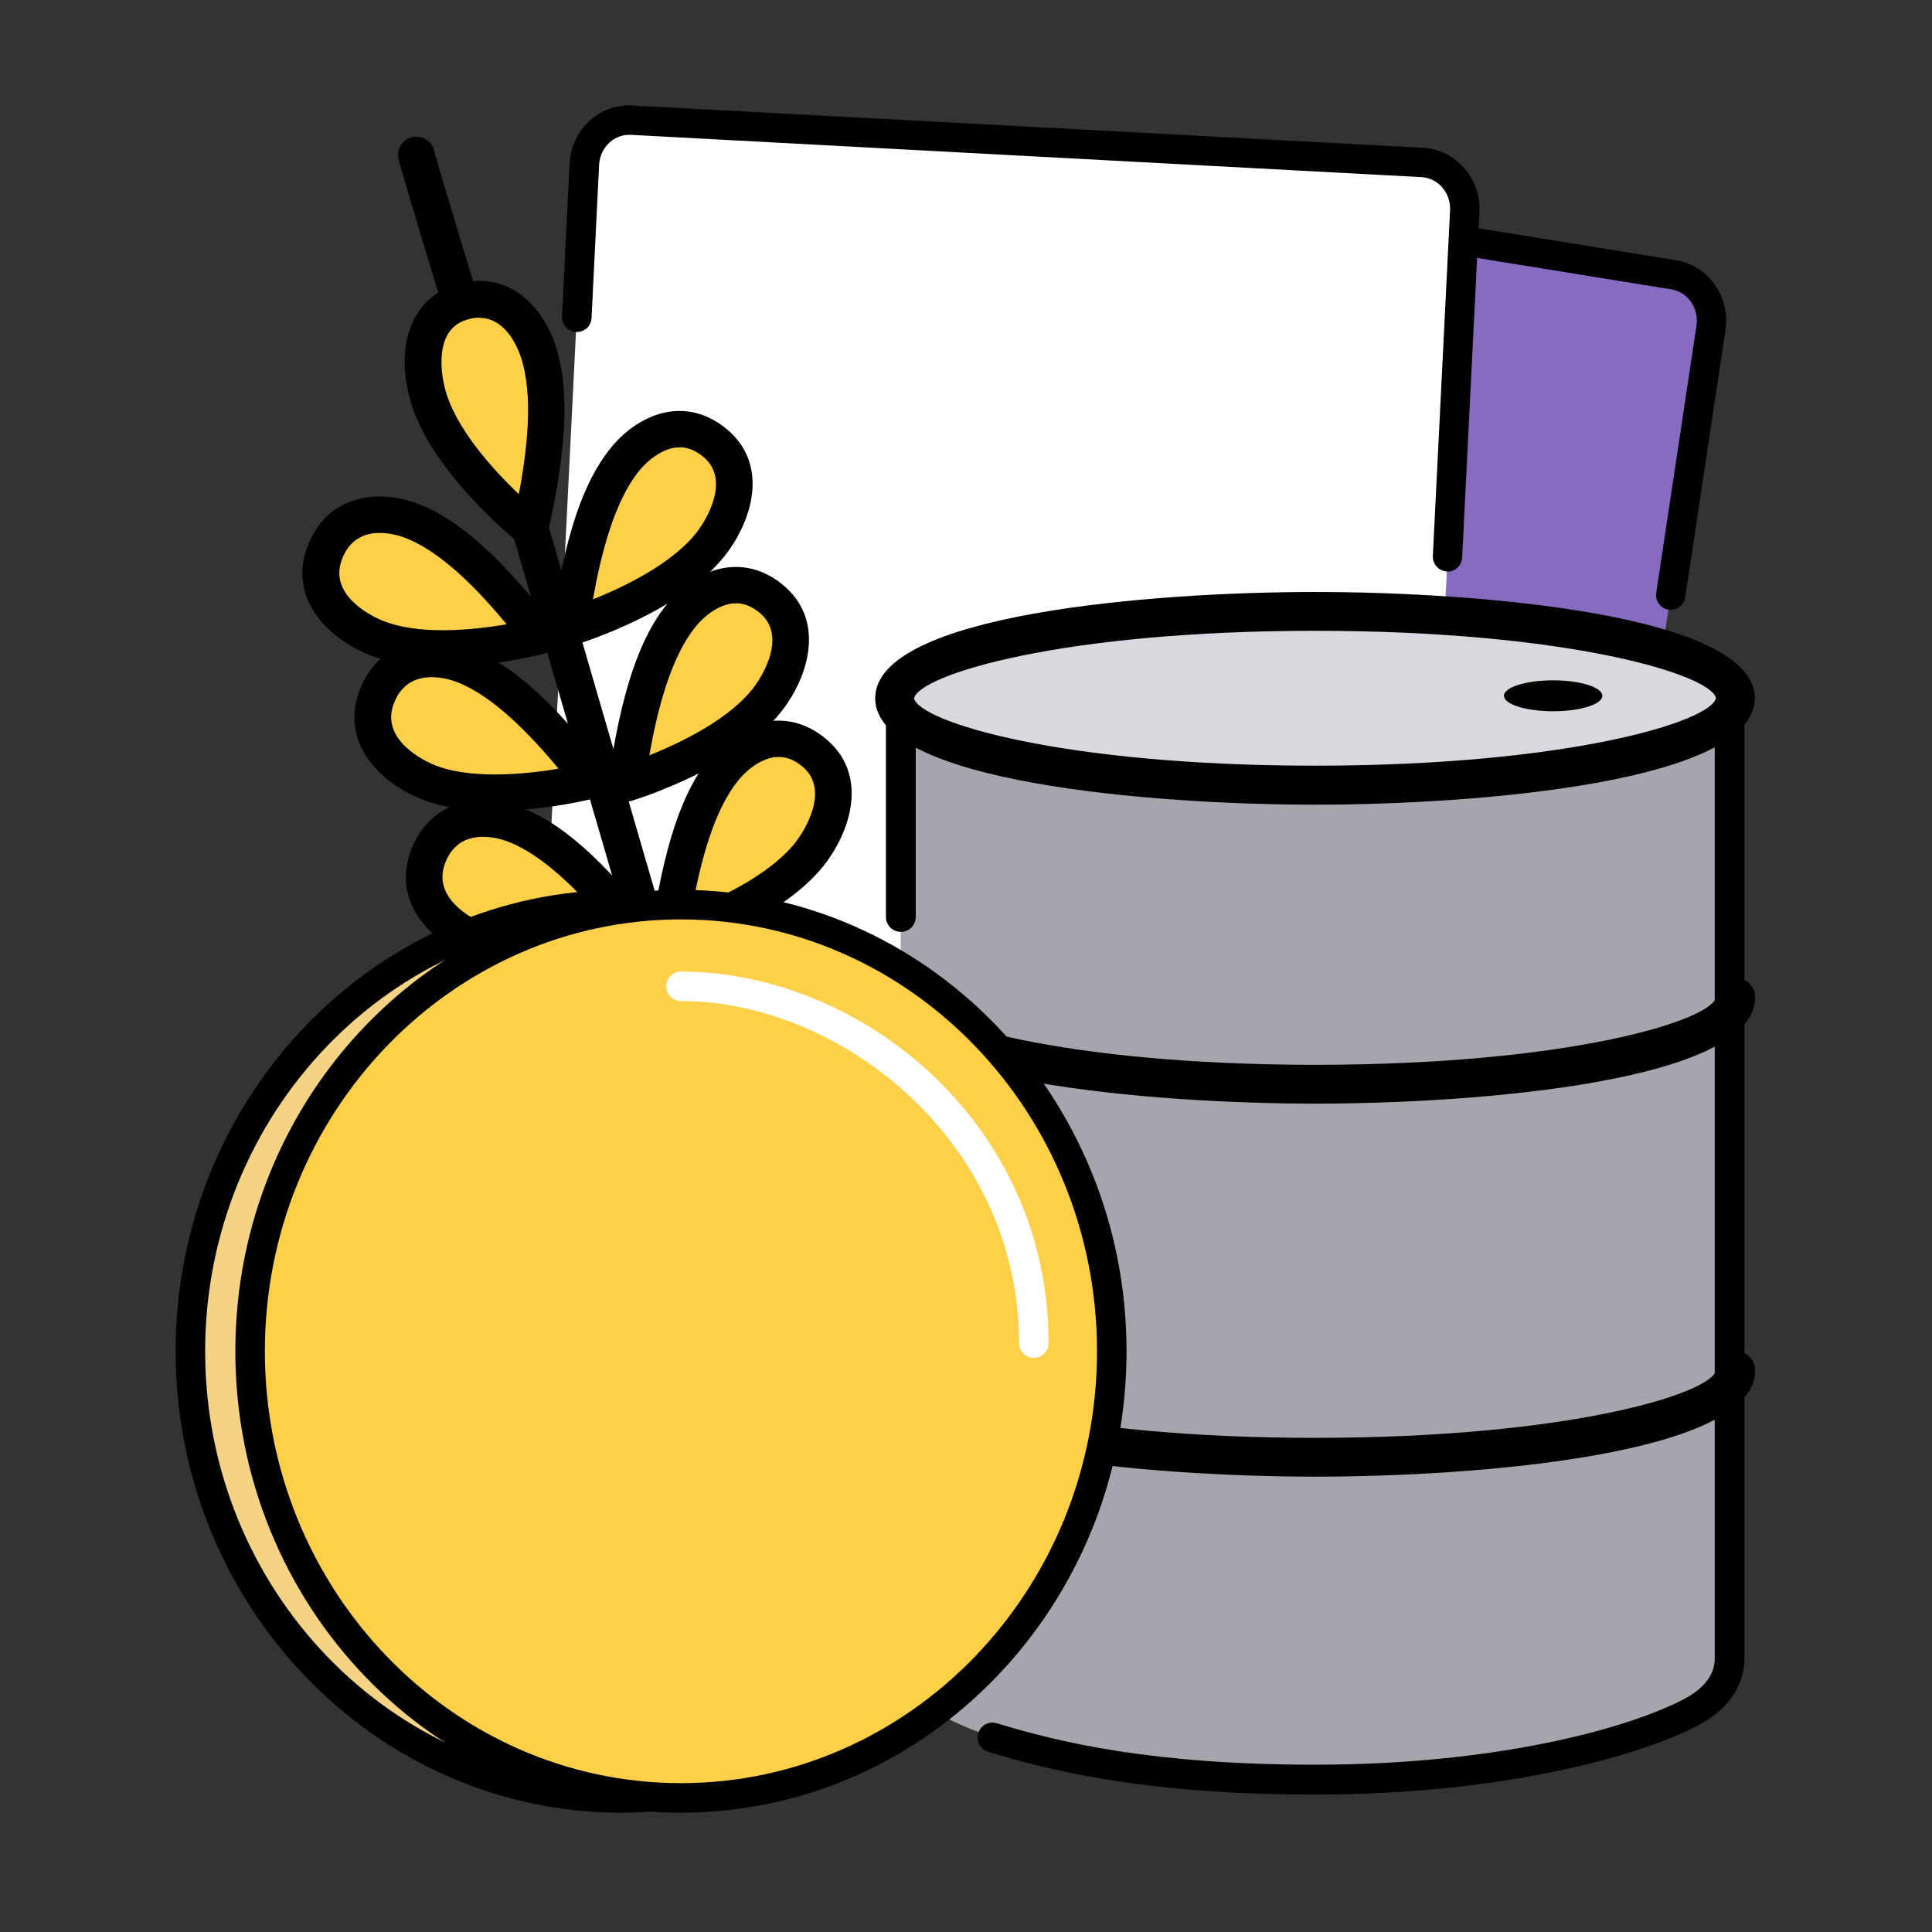 <svg width="64" height="64" viewBox="0 0 64 64" fill="none" xmlns="http://www.w3.org/2000/svg">
<rect x="0" y="0" width="64" height="64" fill="#333333" stroke="none"/>
<g id="&#217;&#133;&#216;&#180;&#216;&#170;&#217;&#130;&#216;&#167;&#216;&#170; &#216;&#167;&#217;&#136;&#216;&#177;&#216;&#167;&#217;&#130;">
<g id="Group">
<path id="Vector" d="M23.453 45.129L49.373 49.324C50.182 49.458 50.944 48.882 51.072 48.038L56.675 10.86C56.803 10.022 56.244 9.231 55.436 9.103L29.516 4.908C28.707 4.774 27.945 5.35 27.817 6.194L22.214 43.372C22.086 44.21 22.644 45.001 23.453 45.129Z" fill="#886BC1"/>
<path id="Vector_2" d="M49.606 49.836C49.501 49.836 49.396 49.83 49.297 49.813L23.377 45.618C22.307 45.443 21.568 44.407 21.737 43.302L27.34 6.118C27.421 5.571 27.706 5.094 28.148 4.774C28.573 4.466 29.085 4.344 29.597 4.425L55.517 8.62C56.588 8.794 57.327 9.83 57.158 10.935L55.825 19.785C55.785 20.053 55.54 20.233 55.273 20.198C55.005 20.157 54.825 19.907 54.865 19.64L56.198 10.79C56.285 10.214 55.913 9.673 55.366 9.586L29.446 5.391C29.196 5.35 28.94 5.414 28.73 5.565C28.503 5.728 28.358 5.978 28.311 6.264L22.708 43.447C22.621 44.023 22.993 44.565 23.54 44.652L49.46 48.847C49.711 48.888 49.967 48.824 50.176 48.672C50.403 48.509 50.548 48.259 50.595 47.974C50.636 47.706 50.88 47.526 51.148 47.561C51.415 47.602 51.596 47.852 51.555 48.12C51.473 48.666 51.188 49.144 50.746 49.464C50.409 49.708 50.013 49.836 49.606 49.836Z" fill="black"/>
<path id="Vector_3" d="M18.892 44.634L45.091 46.037C45.911 46.083 46.609 45.426 46.65 44.576L48.524 6.997C48.564 6.147 47.936 5.426 47.116 5.379L20.916 3.977C20.096 3.93 19.398 4.588 19.357 5.437L17.484 43.017C17.443 43.866 18.071 44.588 18.892 44.634Z" fill="white"/>
<path id="Vector_4" d="M45.167 46.525C45.132 46.525 45.097 46.525 45.062 46.525L18.863 45.123C17.775 45.065 16.937 44.111 16.995 42.994C17.007 42.726 17.222 42.505 17.507 42.528C17.775 42.54 17.984 42.773 17.972 43.04C17.943 43.622 18.368 44.117 18.915 44.146L45.114 45.548C45.37 45.565 45.615 45.472 45.812 45.298C46.022 45.106 46.144 44.844 46.161 44.553C46.173 44.285 46.388 44.064 46.673 44.087C46.941 44.099 47.151 44.332 47.139 44.599C47.11 45.152 46.871 45.658 46.47 46.019C46.109 46.345 45.65 46.525 45.172 46.525H45.167Z" fill="black"/>
<path id="Vector_5" d="M47.953 18.93C47.953 18.93 47.936 18.93 47.93 18.93C47.663 18.918 47.453 18.685 47.465 18.418L48.035 6.973C48.064 6.391 47.639 5.897 47.092 5.868L20.893 4.466C20.643 4.454 20.393 4.541 20.195 4.716C19.985 4.908 19.863 5.17 19.846 5.461L19.596 10.534C19.584 10.802 19.363 11.005 19.084 10.999C18.816 10.988 18.607 10.755 18.618 10.488L18.868 5.414C18.898 4.861 19.136 4.355 19.538 3.994C19.927 3.645 20.422 3.465 20.94 3.494L47.139 4.896C48.227 4.954 49.065 5.909 49.007 7.026L48.436 18.47C48.425 18.732 48.209 18.936 47.948 18.936L47.953 18.93Z" fill="black"/>
<path id="Vector_6" d="M17.565 17.516C17.565 17.516 14.72 15.235 14.15 13.007C13.87 11.925 13.934 10.441 15.249 10.016C16.634 9.568 17.501 10.627 17.833 11.639C18.333 13.158 18.065 15.276 17.565 17.51V17.516Z" fill="#FED049"/>
<path id="Vector_7" d="M17.565 18.121C17.431 18.121 17.297 18.074 17.187 17.987C17.065 17.888 14.173 15.555 13.562 13.158C13.097 11.348 13.684 9.888 15.057 9.44C16.739 8.893 17.949 10.057 18.403 11.453C18.868 12.867 18.787 14.775 18.153 17.644C18.106 17.847 17.961 18.016 17.763 18.086C17.699 18.109 17.629 18.121 17.559 18.121H17.565ZM15.872 10.522C15.738 10.522 15.593 10.546 15.436 10.598C14.313 10.964 14.656 12.547 14.737 12.861C15.075 14.188 16.349 15.572 17.187 16.37C17.472 14.868 17.67 13.082 17.257 11.837C17.146 11.5 16.75 10.528 15.872 10.528V10.522Z" fill="black"/>
<path id="Vector_8" d="M17.868 21.076C17.868 21.076 14.383 21.99 12.335 21.076C11.34 20.634 10.258 19.669 10.746 18.336C11.258 16.928 12.602 16.876 13.574 17.231C15.034 17.76 16.477 19.285 17.868 21.071V21.076Z" fill="#FED049"/>
<path id="Vector_9" d="M14.685 22.089C13.789 22.089 12.858 21.978 12.09 21.635C10.822 21.071 9.565 19.814 10.176 18.133C10.793 16.439 12.433 16.178 13.783 16.666C15.15 17.161 16.558 18.412 18.345 20.704C18.467 20.867 18.508 21.077 18.438 21.269C18.374 21.461 18.217 21.606 18.019 21.658C17.92 21.682 16.366 22.083 14.679 22.083L14.685 22.089ZM12.579 17.655C12.108 17.655 11.578 17.836 11.322 18.546C10.909 19.674 12.189 20.349 12.591 20.524C13.806 21.065 15.668 20.873 16.785 20.681C15.82 19.517 14.58 18.237 13.376 17.801C13.225 17.743 12.916 17.655 12.579 17.655Z" fill="black"/>
<path id="Vector_10" d="M19.596 25.853C19.596 25.853 16.11 26.767 14.062 25.853C13.068 25.411 11.985 24.445 12.474 23.113C12.986 21.705 14.33 21.652 15.302 22.007C16.762 22.537 18.205 24.061 19.596 25.847V25.853Z" fill="#FED049"/>
<path id="Vector_11" d="M16.407 26.866C15.511 26.866 14.58 26.755 13.812 26.412C12.544 25.848 11.287 24.591 11.898 22.909C12.515 21.216 14.156 20.954 15.505 21.443C16.873 21.938 18.281 23.183 20.067 25.481C20.189 25.644 20.23 25.853 20.16 26.045C20.096 26.237 19.939 26.383 19.741 26.435C19.642 26.458 18.089 26.86 16.401 26.86L16.407 26.866ZM14.301 22.432C13.83 22.432 13.3 22.613 13.039 23.322C12.626 24.451 13.905 25.126 14.307 25.306C15.459 25.818 17.286 25.673 18.502 25.463C17.536 24.3 16.297 23.02 15.092 22.578C14.941 22.52 14.633 22.432 14.295 22.432H14.301Z" fill="black"/>
<path id="Vector_12" d="M21.294 31.142C21.294 31.142 17.809 32.056 15.761 31.142C14.767 30.7 13.684 29.734 14.173 28.402C14.685 26.994 16.029 26.941 17.001 27.296C18.461 27.826 19.904 29.35 21.294 31.136V31.142Z" fill="#FED049"/>
<path id="Vector_13" d="M22.464 36.396C22.464 36.396 18.979 37.309 16.931 36.396C15.936 35.954 14.854 34.988 15.342 33.656C15.854 32.248 17.198 32.195 18.17 32.55C19.631 33.08 21.073 34.604 22.464 36.39V36.396Z" fill="#FED049"/>
<path id="Vector_14" d="M18.106 32.154C17.21 32.154 16.285 32.044 15.517 31.701C14.249 31.136 12.992 29.879 13.603 28.198C14.22 26.505 15.86 26.243 17.21 26.732C18.578 27.226 19.985 28.477 21.772 30.77C21.894 30.933 21.934 31.142 21.865 31.334C21.801 31.526 21.644 31.671 21.446 31.724C21.347 31.747 19.794 32.148 18.106 32.148V32.154ZM16 27.721C15.529 27.721 14.999 27.901 14.738 28.611C14.324 29.74 15.604 30.415 16.006 30.595C17.158 31.107 18.985 30.956 20.201 30.752C19.235 29.588 17.996 28.308 16.791 27.866C16.64 27.808 16.332 27.721 15.994 27.721H16Z" fill="black"/>
<path id="Vector_15" d="M18.886 20.78C18.886 20.78 22.342 19.738 23.657 17.882C24.297 16.981 24.762 15.578 23.692 14.682C22.563 13.74 21.376 14.397 20.713 15.212C19.712 16.439 19.217 18.505 18.886 20.78Z" fill="#FED049"/>
<path id="Vector_16" d="M19.543 37.362C18.647 37.362 17.716 37.251 16.948 36.908C15.68 36.343 14.423 35.087 15.034 33.405C15.651 31.712 17.292 31.45 18.642 31.939C20.009 32.434 21.417 33.679 23.203 35.977C23.325 36.14 23.366 36.349 23.296 36.541C23.232 36.733 23.075 36.879 22.877 36.931C22.778 36.954 21.225 37.356 19.538 37.356L19.543 37.362ZM17.437 32.928C16.966 32.928 16.436 33.109 16.174 33.818C15.761 34.947 17.041 35.622 17.443 35.802C18.659 36.343 20.521 36.151 21.638 35.959C20.672 34.796 19.433 33.516 18.228 33.079C18.077 33.021 17.769 32.934 17.431 32.934L17.437 32.928Z" fill="black"/>
<path id="Vector_17" d="M18.886 21.385C18.74 21.385 18.601 21.333 18.49 21.239C18.333 21.106 18.257 20.902 18.287 20.693C18.705 17.778 19.311 15.968 20.241 14.828C20.812 14.13 21.562 13.693 22.295 13.623C22.924 13.565 23.54 13.769 24.076 14.217C25.431 15.346 24.96 17.085 24.145 18.232C22.726 20.233 19.206 21.315 19.055 21.362C18.996 21.379 18.938 21.385 18.88 21.385H18.886ZM22.511 14.822C22.476 14.822 22.441 14.822 22.412 14.822C22.004 14.863 21.545 15.148 21.178 15.59C20.352 16.602 19.91 18.342 19.642 19.855C20.701 19.43 22.383 18.621 23.162 17.522C23.348 17.26 24.227 15.91 23.302 15.136C23.04 14.921 22.784 14.816 22.511 14.816V14.822Z" fill="black"/>
<path id="Vector_18" d="M22.167 31.037C22.167 31.037 25.623 29.996 26.938 28.14C27.578 27.238 28.044 25.836 26.973 24.94C25.844 23.997 24.657 24.655 23.994 25.469C22.993 26.697 22.499 28.762 22.167 31.037Z" fill="#FED049"/>
<path id="Vector_19" d="M20.742 25.882C20.742 25.882 24.198 24.841 25.513 22.985C26.153 22.083 26.618 20.681 25.548 19.785C24.419 18.842 23.232 19.5 22.569 20.314C21.568 21.542 21.073 23.608 20.742 25.882Z" fill="#FED049"/>
<path id="Vector_20" d="M20.753 26.551C20.608 26.551 20.468 26.499 20.358 26.406C20.201 26.272 20.125 26.069 20.154 25.859C20.573 22.944 21.178 21.135 22.109 19.994C22.679 19.296 23.43 18.86 24.163 18.79C24.797 18.732 25.408 18.935 25.943 19.383C27.299 20.512 26.828 22.252 26.013 23.398C24.593 25.399 21.073 26.482 20.922 26.528C20.864 26.546 20.806 26.551 20.748 26.551H20.753ZM24.378 19.988C24.343 19.988 24.308 19.988 24.279 19.988C23.872 20.029 23.412 20.314 23.046 20.756C22.22 21.769 21.777 23.509 21.51 25.021C22.569 24.596 24.25 23.788 25.03 22.688C25.216 22.426 26.095 21.076 25.169 20.303C24.908 20.087 24.652 19.983 24.378 19.983V19.988Z" fill="black"/>
<path id="Vector_21" d="M22.167 31.642C22.022 31.642 21.882 31.59 21.772 31.497C21.615 31.363 21.539 31.16 21.568 30.95C21.987 28.035 22.592 26.226 23.523 25.085C24.093 24.387 24.844 23.951 25.577 23.881C26.205 23.823 26.822 24.026 27.357 24.474C28.713 25.603 28.241 27.343 27.427 28.489C26.007 30.49 22.487 31.573 22.336 31.619C22.278 31.637 22.22 31.642 22.162 31.642H22.167ZM25.792 25.079C25.757 25.079 25.722 25.079 25.693 25.079C25.286 25.12 24.826 25.405 24.46 25.848C23.634 26.86 23.191 28.599 22.924 30.112C23.983 29.688 25.664 28.879 26.444 27.779C26.63 27.517 27.508 26.168 26.583 25.394C26.322 25.178 26.066 25.074 25.792 25.074V25.079Z" fill="black"/>
<path id="Vector_22" d="M27.142 51.017C26.88 51.017 26.636 50.848 26.56 50.581L16.983 17.685C16.89 17.365 17.076 17.027 17.396 16.934C17.716 16.841 18.054 17.027 18.147 17.347L27.724 50.243C27.817 50.563 27.631 50.901 27.311 50.994C27.252 51.011 27.2 51.017 27.142 51.017Z" fill="black"/>
<path id="Vector_23" d="M15.249 10.621C14.993 10.621 14.749 10.453 14.673 10.197C14.627 10.051 13.574 6.618 13.207 5.292C13.12 4.972 13.306 4.634 13.632 4.547C13.952 4.46 14.289 4.646 14.377 4.972C14.737 6.281 15.825 9.807 15.837 9.842C15.936 10.162 15.756 10.499 15.436 10.598C15.377 10.616 15.313 10.627 15.255 10.627L15.249 10.621Z" fill="black"/>
<path id="Vector_24" d="M29.836 54.996C29.836 55.817 30.412 56.387 31.104 56.777C32.879 57.783 36.974 58.953 43.561 58.953C49.722 58.953 53.987 57.324 55.988 56.736C56.762 56.509 57.286 55.776 57.286 54.944V23.002H29.836V54.996Z" fill="#A6A5AD"/>
<path id="Vector_25" d="M43.561 59.447C38.068 59.447 34.886 58.691 32.733 58.028C32.471 57.946 32.326 57.673 32.407 57.411C32.489 57.149 32.762 57.004 33.024 57.085C35.113 57.725 38.202 58.458 43.567 58.458C49.478 58.458 53.836 57.295 55.767 56.294C56.239 56.05 56.803 55.619 56.803 54.938V23.491H30.336V30.374C30.336 30.648 30.115 30.869 29.841 30.869C29.568 30.869 29.347 30.648 29.347 30.374V23.002C29.347 22.729 29.568 22.508 29.841 22.508H57.292C57.565 22.508 57.786 22.729 57.786 23.002V54.944C57.786 55.858 57.228 56.649 56.221 57.172C54.191 58.22 49.658 59.447 43.567 59.447H43.561Z" fill="black"/>
<path id="Vector_26" d="M43.561 26.01C51.253 26.01 57.489 24.721 57.489 23.13C57.489 21.54 51.253 20.25 43.561 20.25C35.868 20.25 29.632 21.54 29.632 23.13C29.632 24.721 35.868 26.01 43.561 26.01Z" fill="#D9D8DE"/>
<path id="Vector_27" d="M43.561 26.656C38.15 26.656 28.992 25.911 28.992 23.13C28.992 20.349 38.15 19.61 43.561 19.61C48.972 19.61 58.13 20.355 58.13 23.13C58.13 25.906 48.972 26.656 43.561 26.656ZM30.278 23.13C30.464 23.916 35.177 25.364 43.561 25.364C51.945 25.364 56.675 23.904 56.844 23.125C56.675 22.351 51.962 20.896 43.561 20.896C35.159 20.896 30.47 22.351 30.278 23.13Z" fill="black"/>
<path id="Vector_28" d="M43.561 36.559C38.15 36.559 28.992 35.814 28.992 33.039C28.992 32.684 29.283 32.393 29.638 32.393C29.993 32.393 30.278 32.678 30.284 33.033C30.458 33.813 35.171 35.273 43.567 35.273C51.962 35.273 56.681 33.813 56.849 33.033C56.849 32.678 57.135 32.393 57.495 32.393C57.856 32.393 58.141 32.684 58.141 33.039C58.141 35.82 48.983 36.559 43.572 36.559H43.561Z" fill="black"/>
<path id="Vector_29" d="M43.561 48.916C38.15 48.916 28.992 48.172 28.992 45.397C28.992 45.042 29.283 44.751 29.638 44.751C29.993 44.751 30.278 45.036 30.284 45.391C30.458 46.17 35.171 47.631 43.567 47.631C51.962 47.631 56.681 46.17 56.849 45.391C56.849 45.036 57.14 44.751 57.495 44.751C57.85 44.751 58.141 45.042 58.141 45.397C58.141 48.178 48.983 48.916 43.572 48.916H43.561Z" fill="black"/>
<path id="Vector_30" d="M51.45 23.561C52.35 23.561 53.079 23.332 53.079 23.049C53.079 22.766 52.35 22.537 51.45 22.537C50.55 22.537 49.821 22.766 49.821 23.049C49.821 23.332 50.55 23.561 51.45 23.561Z" fill="black"/>
<path id="Vector_31" d="M21.033 59.575C28.915 59.575 35.305 52.951 35.305 44.78C35.305 36.608 28.915 29.984 21.033 29.984C13.15 29.984 6.761 36.608 6.761 44.78C6.761 52.951 13.15 59.575 21.033 59.575Z" fill="#F4D484"/>
<path id="Vector_32" d="M20.579 60.047C12.439 60.047 5.818 53.193 5.818 44.762C5.818 36.332 12.439 29.478 20.579 29.478C28.718 29.478 35.34 36.332 35.34 44.762C35.34 53.193 28.718 60.047 20.579 60.047ZM20.579 30.456C12.98 30.456 6.796 36.873 6.796 44.762C6.796 52.652 12.98 59.069 20.579 59.069C28.177 59.069 34.362 52.652 34.362 44.762C34.362 36.873 28.177 30.456 20.579 30.456Z" fill="black"/>
<path id="Vector_33" d="M22.557 59.558C30.439 59.558 36.829 52.934 36.829 44.762C36.829 36.591 30.439 29.967 22.557 29.967C14.675 29.967 8.285 36.591 8.285 44.762C8.285 52.934 14.675 59.558 22.557 59.558Z" fill="#FED049"/>
<path id="Vector_34" d="M22.557 60.047C14.417 60.047 7.796 53.193 7.796 44.762C7.796 36.332 14.417 29.478 22.557 29.478C30.697 29.478 37.318 36.332 37.318 44.762C37.318 53.193 30.697 60.047 22.557 60.047ZM22.557 30.456C14.959 30.456 8.774 36.873 8.774 44.762C8.774 52.652 14.959 59.069 22.557 59.069C30.156 59.069 36.34 52.652 36.34 44.762C36.34 36.873 30.156 30.456 22.557 30.456Z" fill="black"/>
<path id="Vector_35" d="M34.246 44.983C33.978 44.983 33.757 44.762 33.757 44.495C33.757 37.816 27.857 33.161 22.557 33.161C22.289 33.161 22.068 32.94 22.068 32.672C22.068 32.405 22.289 32.184 22.557 32.184C28.439 32.184 34.734 37.129 34.734 44.495C34.734 44.762 34.514 44.983 34.246 44.983Z" fill="white"/>
</g>
</g>
</svg>
